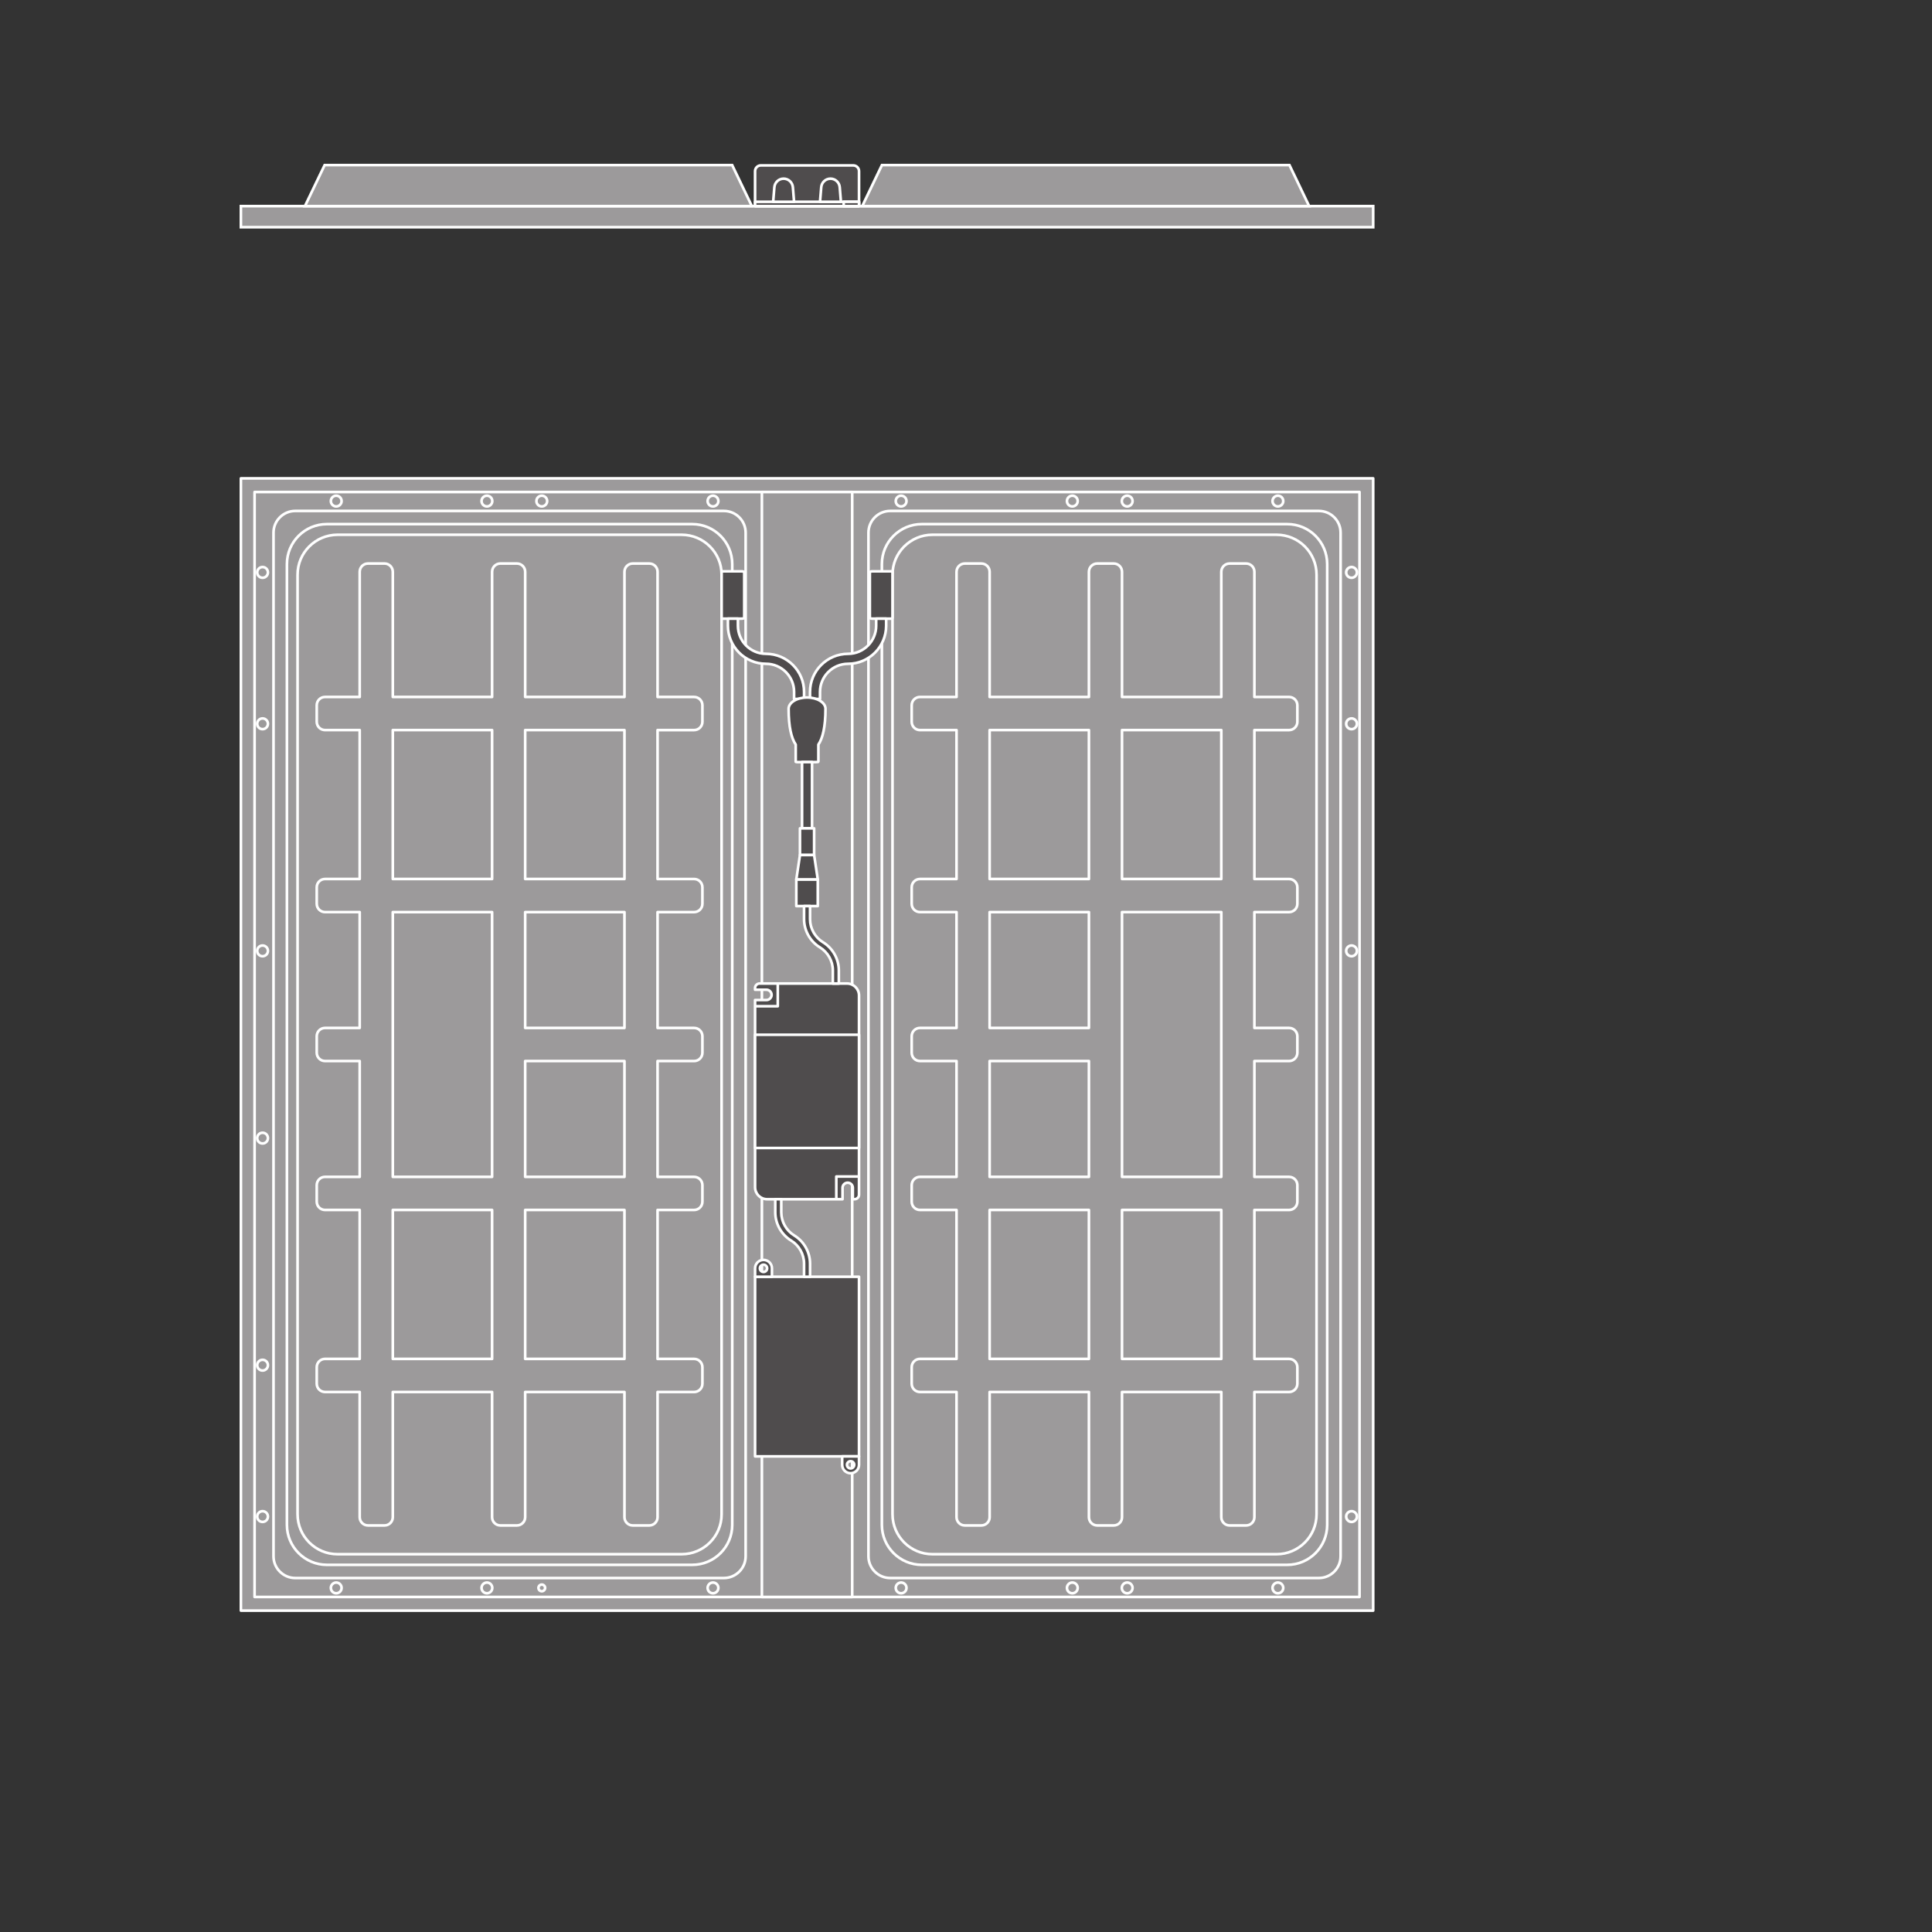<?xml version="1.0" encoding="UTF-8" standalone="no"?>
<!-- Created with Inkscape (http://www.inkscape.org/) -->

<svg
   version="1.1"
   id="svg1286"
   xml:space="preserve"
   width="548.032"
   height="548.032"
   viewBox="0 0 548.032 548.032"
   xmlns="http://www.w3.org/2000/svg"
   xmlns:svg="http://www.w3.org/2000/svg"><rect x="0" y="0" width="548.032" height="548.032" fill="#333333" stroke="none"/><defs
     id="defs1290"><clipPath
       clipPathUnits="userSpaceOnUse"
       id="clipPath1328"><path
         d="M 0,411.024 H 411.024 V 0 H 0 Z"
         id="path1326" /></clipPath></defs><g
     id="g1292"
     transform="matrix(1.333,0,0,-1.333,0,548.032)"><path
       d="M 292.211,362.781 H 51.266 v 4.484 h 240.945 z"
       style="fill:#9c9a9b;fill-opacity:1;fill-rule:nonzero;stroke:none"
       id="path1294" /><path
       d="M 292.211,362.781 H 51.266 v 4.484 h 240.945 z"
       style="fill:none;stroke:#ffffff;stroke-width:0.567;stroke-linecap:butt;stroke-linejoin:miter;stroke-miterlimit:4;stroke-dasharray:none;stroke-opacity:1"
       id="path1296" /><g
       id="g1298"
       transform="translate(155.802,375.996)"><path
         d="M 0,0 H -86.718 L -90.91,-8.73 H 4.192 Z"
         style="fill:#9c9a9b;fill-opacity:1;fill-rule:nonzero;stroke:none"
         id="path1300" /></g><g
       id="g1302"
       transform="translate(155.802,375.996)"><path
         d="M 0,0 H -86.718 L -90.91,-8.73 H 4.192 Z"
         style="fill:none;stroke:#ffffff;stroke-width:0.567;stroke-linecap:butt;stroke-linejoin:miter;stroke-miterlimit:4;stroke-dasharray:none;stroke-opacity:1"
         id="path1304" /></g><g
       id="g1306"
       transform="translate(274.394,375.996)"><path
         d="M 0,0 H -86.718 L -90.91,-8.73 H 4.192 Z"
         style="fill:#9c9a9b;fill-opacity:1;fill-rule:nonzero;stroke:none"
         id="path1308" /></g><g
       id="g1310"
       transform="translate(274.394,375.996)"><path
         d="M 0,0 H -86.718 L -90.91,-8.73 H 4.192 Z"
         style="fill:none;stroke:#ffffff;stroke-width:0.567;stroke-linecap:butt;stroke-linejoin:miter;stroke-miterlimit:4;stroke-dasharray:none;stroke-opacity:1"
         id="path1312" /></g><path
       d="M 292.211,68.39 H 51.266 v 240.945 h 240.945 z"
       style="fill:#9c9a9b;fill-opacity:1;fill-rule:nonzero;stroke:none"
       id="path1314" /><path
       d="M 292.211,68.39 H 51.266 v 240.945 h 240.945 z"
       style="fill:none;stroke:#ffffff;stroke-width:0.567;stroke-linecap:butt;stroke-linejoin:round;stroke-miterlimit:4;stroke-dasharray:none;stroke-opacity:1"
       id="path1316" /><path
       d="M 289.304,71.297 H 54.174 v 235.131 h 235.13 z"
       style="fill:#9c9a9b;fill-opacity:1;fill-rule:nonzero;stroke:none"
       id="path1318" /><path
       d="M 289.304,71.297 H 54.174 v 235.131 h 235.13 z"
       style="fill:none;stroke:#ffffff;stroke-width:0.567;stroke-linecap:butt;stroke-linejoin:round;stroke-miterlimit:4;stroke-dasharray:none;stroke-opacity:1"
       id="path1320" /><g
       id="g1322"><g
         id="g1324"
         clip-path="url(#clipPath1328)"><g
           id="g1330"
           transform="translate(154.04,75.325)"><path
             d="m 0,0 h -91.207 c -2.558,0 -4.632,2.074 -4.632,4.632 v 217.812 c 0,2.558 2.074,4.632 4.632,4.632 H 0 c 2.558,0 4.632,-2.074 4.632,-4.632 V 4.632 C 4.632,2.074 2.558,0 0,0"
             style="fill:#9c9a9b;fill-opacity:1;fill-rule:nonzero;stroke:none"
             id="path1332" /></g><g
           id="g1334"
           transform="translate(154.04,75.325)"><path
             d="m 0,0 h -91.207 c -2.558,0 -4.632,2.074 -4.632,4.632 v 217.812 c 0,2.558 2.074,4.632 4.632,4.632 H 0 c 2.558,0 4.632,-2.074 4.632,-4.632 V 4.632 C 4.632,2.074 2.558,0 0,0 Z"
             style="fill:none;stroke:#ffffff;stroke-width:0.567;stroke-linecap:butt;stroke-linejoin:round;stroke-miterlimit:4;stroke-dasharray:none;stroke-opacity:1"
             id="path1336" /></g><g
           id="g1338"
           transform="translate(189.438,75.325)"><path
             d="m 0,0 h 91.207 c 2.558,0 4.632,2.074 4.632,4.632 v 217.812 c 0,2.558 -2.074,4.632 -4.632,4.632 H 0 c -2.558,0 -4.632,-2.074 -4.632,-4.632 V 4.632 C -4.632,2.074 -2.558,0 0,0"
             style="fill:#9c9a9b;fill-opacity:1;fill-rule:nonzero;stroke:none"
             id="path1340" /></g><g
           id="g1342"
           transform="translate(189.438,75.325)"><path
             d="m 0,0 h 91.207 c 2.558,0 4.632,2.074 4.632,4.632 v 217.812 c 0,2.558 -2.074,4.632 -4.632,4.632 H 0 c -2.558,0 -4.632,-2.074 -4.632,-4.632 V 4.632 C -4.632,2.074 -2.558,0 0,0 Z"
             style="fill:none;stroke:#ffffff;stroke-width:0.567;stroke-linecap:butt;stroke-linejoin:round;stroke-miterlimit:4;stroke-dasharray:none;stroke-opacity:1"
             id="path1344" /></g><g
           id="g1346"
           transform="translate(72.689,304.503)"><path
             d="m 0,0 c 0,-0.631 -0.511,-1.143 -1.143,-1.143 -0.631,0 -1.142,0.512 -1.142,1.143 0,0.631 0.511,1.143 1.142,1.143 C -0.511,1.143 0,0.631 0,0"
             style="fill:#9c9a9b;fill-opacity:1;fill-rule:nonzero;stroke:none"
             id="path1348" /></g><g
           id="g1350"
           transform="translate(72.689,304.503)"><path
             d="m 0,0 c 0,-0.631 -0.511,-1.143 -1.143,-1.143 -0.631,0 -1.142,0.512 -1.142,1.143 0,0.631 0.511,1.143 1.142,1.143 C -0.511,1.143 0,0.631 0,0 Z"
             style="fill:none;stroke:#ffffff;stroke-width:0.567;stroke-linecap:butt;stroke-linejoin:round;stroke-miterlimit:4;stroke-dasharray:none;stroke-opacity:1"
             id="path1352" /></g><g
           id="g1354"
           transform="translate(57.015,289.319)"><path
             d="m 0,0 c 0,-0.631 -0.512,-1.143 -1.143,-1.143 -0.631,0 -1.142,0.512 -1.142,1.143 0,0.631 0.511,1.143 1.142,1.143 C -0.512,1.143 0,0.631 0,0"
             style="fill:#9c9a9b;fill-opacity:1;fill-rule:nonzero;stroke:none"
             id="path1356" /></g><g
           id="g1358"
           transform="translate(57.015,289.319)"><path
             d="m 0,0 c 0,-0.631 -0.512,-1.143 -1.143,-1.143 -0.631,0 -1.142,0.512 -1.142,1.143 0,0.631 0.511,1.143 1.142,1.143 C -0.512,1.143 0,0.631 0,0 Z"
             style="fill:none;stroke:#ffffff;stroke-width:0.567;stroke-linecap:butt;stroke-linejoin:round;stroke-miterlimit:4;stroke-dasharray:none;stroke-opacity:1"
             id="path1360" /></g><g
           id="g1362"
           transform="translate(104.757,304.503)"><path
             d="m 0,0 c 0,-0.631 -0.512,-1.143 -1.143,-1.143 -0.631,0 -1.142,0.512 -1.142,1.143 0,0.631 0.511,1.143 1.142,1.143 C -0.512,1.143 0,0.631 0,0"
             style="fill:#9c9a9b;fill-opacity:1;fill-rule:nonzero;stroke:none"
             id="path1364" /></g><g
           id="g1366"
           transform="translate(104.757,304.503)"><path
             d="m 0,0 c 0,-0.631 -0.512,-1.143 -1.143,-1.143 -0.631,0 -1.142,0.512 -1.142,1.143 0,0.631 0.511,1.143 1.142,1.143 C -0.512,1.143 0,0.631 0,0 Z"
             style="fill:none;stroke:#ffffff;stroke-width:0.567;stroke-linecap:butt;stroke-linejoin:round;stroke-miterlimit:4;stroke-dasharray:none;stroke-opacity:1"
             id="path1368" /></g><g
           id="g1370"
           transform="translate(116.434,304.503)"><path
             d="m 0,0 c 0,-0.631 -0.512,-1.143 -1.143,-1.143 -0.631,0 -1.142,0.512 -1.142,1.143 0,0.631 0.511,1.143 1.142,1.143 C -0.512,1.143 0,0.631 0,0"
             style="fill:#9c9a9b;fill-opacity:1;fill-rule:nonzero;stroke:none"
             id="path1372" /></g><g
           id="g1374"
           transform="translate(116.434,304.503)"><path
             d="m 0,0 c 0,-0.631 -0.512,-1.143 -1.143,-1.143 -0.631,0 -1.142,0.512 -1.142,1.143 0,0.631 0.511,1.143 1.142,1.143 C -0.512,1.143 0,0.631 0,0 Z"
             style="fill:none;stroke:#ffffff;stroke-width:0.567;stroke-linecap:butt;stroke-linejoin:round;stroke-miterlimit:4;stroke-dasharray:none;stroke-opacity:1"
             id="path1376" /></g><g
           id="g1378"
           transform="translate(152.864,304.503)"><path
             d="m 0,0 c 0,-0.631 -0.511,-1.143 -1.143,-1.143 -0.631,0 -1.142,0.512 -1.142,1.143 0,0.631 0.511,1.143 1.142,1.143 C -0.511,1.143 0,0.631 0,0"
             style="fill:#9c9a9b;fill-opacity:1;fill-rule:nonzero;stroke:none"
             id="path1380" /></g><g
           id="g1382"
           transform="translate(152.864,304.503)"><path
             d="m 0,0 c 0,-0.631 -0.511,-1.143 -1.143,-1.143 -0.631,0 -1.142,0.512 -1.142,1.143 0,0.631 0.511,1.143 1.142,1.143 C -0.511,1.143 0,0.631 0,0 Z"
             style="fill:none;stroke:#ffffff;stroke-width:0.567;stroke-linecap:butt;stroke-linejoin:round;stroke-miterlimit:4;stroke-dasharray:none;stroke-opacity:1"
             id="path1384" /></g><g
           id="g1386"
           transform="translate(270.789,304.503)"><path
             d="m 0,0 c 0,-0.631 0.512,-1.143 1.143,-1.143 0.631,0 1.142,0.512 1.142,1.143 0,0.631 -0.511,1.143 -1.142,1.143 C 0.512,1.143 0,0.631 0,0"
             style="fill:#9c9a9b;fill-opacity:1;fill-rule:nonzero;stroke:none"
             id="path1388" /></g><g
           id="g1390"
           transform="translate(270.789,304.503)"><path
             d="m 0,0 c 0,-0.631 0.512,-1.143 1.143,-1.143 0.631,0 1.142,0.512 1.142,1.143 0,0.631 -0.511,1.143 -1.142,1.143 C 0.512,1.143 0,0.631 0,0 Z"
             style="fill:none;stroke:#ffffff;stroke-width:0.567;stroke-linecap:butt;stroke-linejoin:round;stroke-miterlimit:4;stroke-dasharray:none;stroke-opacity:1"
             id="path1392" /></g><g
           id="g1394"
           transform="translate(286.462,289.319)"><path
             d="m 0,0 c 0,-0.631 0.512,-1.143 1.143,-1.143 0.631,0 1.142,0.512 1.142,1.143 0,0.631 -0.511,1.143 -1.142,1.143 C 0.512,1.143 0,0.631 0,0"
             style="fill:#9c9a9b;fill-opacity:1;fill-rule:nonzero;stroke:none"
             id="path1396" /></g><g
           id="g1398"
           transform="translate(286.462,289.319)"><path
             d="m 0,0 c 0,-0.631 0.512,-1.143 1.143,-1.143 0.631,0 1.142,0.512 1.142,1.143 0,0.631 -0.511,1.143 -1.142,1.143 C 0.512,1.143 0,0.631 0,0 Z"
             style="fill:none;stroke:#ffffff;stroke-width:0.567;stroke-linecap:butt;stroke-linejoin:round;stroke-miterlimit:4;stroke-dasharray:none;stroke-opacity:1"
             id="path1400" /></g><g
           id="g1402"
           transform="translate(57.015,257.106)"><path
             d="m 0,0 c 0,-0.631 -0.512,-1.143 -1.143,-1.143 -0.631,0 -1.142,0.512 -1.142,1.143 0,0.631 0.511,1.143 1.142,1.143 C -0.512,1.143 0,0.631 0,0"
             style="fill:#9c9a9b;fill-opacity:1;fill-rule:nonzero;stroke:none"
             id="path1404" /></g><g
           id="g1406"
           transform="translate(57.015,257.106)"><path
             d="m 0,0 c 0,-0.631 -0.512,-1.143 -1.143,-1.143 -0.631,0 -1.142,0.512 -1.142,1.143 0,0.631 0.511,1.143 1.142,1.143 C -0.512,1.143 0,0.631 0,0 Z"
             style="fill:none;stroke:#ffffff;stroke-width:0.567;stroke-linecap:butt;stroke-linejoin:round;stroke-miterlimit:4;stroke-dasharray:none;stroke-opacity:1"
             id="path1408" /></g><g
           id="g1410"
           transform="translate(286.462,257.106)"><path
             d="m 0,0 c 0,-0.631 0.512,-1.143 1.143,-1.143 0.631,0 1.142,0.512 1.142,1.143 0,0.631 -0.511,1.143 -1.142,1.143 C 0.512,1.143 0,0.631 0,0"
             style="fill:#9c9a9b;fill-opacity:1;fill-rule:nonzero;stroke:none"
             id="path1412" /></g><g
           id="g1414"
           transform="translate(286.462,257.106)"><path
             d="m 0,0 c 0,-0.631 0.512,-1.143 1.143,-1.143 0.631,0 1.142,0.512 1.142,1.143 0,0.631 -0.511,1.143 -1.142,1.143 C 0.512,1.143 0,0.631 0,0 Z"
             style="fill:none;stroke:#ffffff;stroke-width:0.567;stroke-linecap:butt;stroke-linejoin:round;stroke-miterlimit:4;stroke-dasharray:none;stroke-opacity:1"
             id="path1416" /></g><g
           id="g1418"
           transform="translate(57.015,208.785)"><path
             d="m 0,0 c 0,-0.631 -0.512,-1.143 -1.143,-1.143 -0.631,0 -1.142,0.512 -1.142,1.143 0,0.631 0.511,1.143 1.142,1.143 C -0.512,1.143 0,0.631 0,0"
             style="fill:#9c9a9b;fill-opacity:1;fill-rule:nonzero;stroke:none"
             id="path1420" /></g><g
           id="g1422"
           transform="translate(57.015,208.785)"><path
             d="m 0,0 c 0,-0.631 -0.512,-1.143 -1.143,-1.143 -0.631,0 -1.142,0.512 -1.142,1.143 0,0.631 0.511,1.143 1.142,1.143 C -0.512,1.143 0,0.631 0,0 Z"
             style="fill:none;stroke:#ffffff;stroke-width:0.567;stroke-linecap:butt;stroke-linejoin:round;stroke-miterlimit:4;stroke-dasharray:none;stroke-opacity:1"
             id="path1424" /></g><g
           id="g1426"
           transform="translate(286.462,208.785)"><path
             d="m 0,0 c 0,-0.631 0.512,-1.143 1.143,-1.143 0.631,0 1.142,0.512 1.142,1.143 0,0.631 -0.511,1.143 -1.142,1.143 C 0.512,1.143 0,0.631 0,0"
             style="fill:#9c9a9b;fill-opacity:1;fill-rule:nonzero;stroke:none"
             id="path1428" /></g><g
           id="g1430"
           transform="translate(286.462,208.785)"><path
             d="m 0,0 c 0,-0.631 0.512,-1.143 1.143,-1.143 0.631,0 1.142,0.512 1.142,1.143 0,0.631 -0.511,1.143 -1.142,1.143 C 0.512,1.143 0,0.631 0,0 Z"
             style="fill:none;stroke:#ffffff;stroke-width:0.567;stroke-linecap:butt;stroke-linejoin:round;stroke-miterlimit:4;stroke-dasharray:none;stroke-opacity:1"
             id="path1432" /></g><g
           id="g1434"
           transform="translate(238.721,304.503)"><path
             d="m 0,0 c 0,-0.631 0.511,-1.143 1.143,-1.143 0.631,0 1.142,0.512 1.142,1.143 0,0.631 -0.511,1.143 -1.142,1.143 C 0.511,1.143 0,0.631 0,0"
             style="fill:#9c9a9b;fill-opacity:1;fill-rule:nonzero;stroke:none"
             id="path1436" /></g><g
           id="g1438"
           transform="translate(238.721,304.503)"><path
             d="m 0,0 c 0,-0.631 0.511,-1.143 1.143,-1.143 0.631,0 1.142,0.512 1.142,1.143 0,0.631 -0.511,1.143 -1.142,1.143 C 0.511,1.143 0,0.631 0,0 Z"
             style="fill:none;stroke:#ffffff;stroke-width:0.567;stroke-linecap:butt;stroke-linejoin:round;stroke-miterlimit:4;stroke-dasharray:none;stroke-opacity:1"
             id="path1440" /></g><g
           id="g1442"
           transform="translate(227.044,304.503)"><path
             d="m 0,0 c 0,-0.631 0.512,-1.143 1.143,-1.143 0.631,0 1.142,0.512 1.142,1.143 0,0.631 -0.511,1.143 -1.142,1.143 C 0.512,1.143 0,0.631 0,0"
             style="fill:#9c9a9b;fill-opacity:1;fill-rule:nonzero;stroke:none"
             id="path1444" /></g><g
           id="g1446"
           transform="translate(227.044,304.503)"><path
             d="m 0,0 c 0,-0.631 0.512,-1.143 1.143,-1.143 0.631,0 1.142,0.512 1.142,1.143 0,0.631 -0.511,1.143 -1.142,1.143 C 0.512,1.143 0,0.631 0,0 Z"
             style="fill:none;stroke:#ffffff;stroke-width:0.567;stroke-linecap:butt;stroke-linejoin:round;stroke-miterlimit:4;stroke-dasharray:none;stroke-opacity:1"
             id="path1448" /></g><g
           id="g1450"
           transform="translate(190.614,304.503)"><path
             d="m 0,0 c 0,-0.631 0.512,-1.143 1.143,-1.143 0.631,0 1.142,0.512 1.142,1.143 0,0.631 -0.511,1.143 -1.142,1.143 C 0.512,1.143 0,0.631 0,0"
             style="fill:#9c9a9b;fill-opacity:1;fill-rule:nonzero;stroke:none"
             id="path1452" /></g><g
           id="g1454"
           transform="translate(190.614,304.503)"><path
             d="m 0,0 c 0,-0.631 0.512,-1.143 1.143,-1.143 0.631,0 1.142,0.512 1.142,1.143 0,0.631 -0.511,1.143 -1.142,1.143 C 0.512,1.143 0,0.631 0,0 Z"
             style="fill:none;stroke:#ffffff;stroke-width:0.567;stroke-linecap:butt;stroke-linejoin:round;stroke-miterlimit:4;stroke-dasharray:none;stroke-opacity:1"
             id="path1456" /></g><g
           id="g1458"
           transform="translate(72.689,73.222)"><path
             d="m 0,0 c 0,0.631 -0.511,1.143 -1.143,1.143 -0.631,0 -1.142,-0.512 -1.142,-1.143 0,-0.631 0.511,-1.143 1.142,-1.143 C -0.511,-1.143 0,-0.631 0,0"
             style="fill:#9c9a9b;fill-opacity:1;fill-rule:nonzero;stroke:none"
             id="path1460" /></g><g
           id="g1462"
           transform="translate(72.689,73.222)"><path
             d="m 0,0 c 0,0.631 -0.511,1.143 -1.143,1.143 -0.631,0 -1.142,-0.512 -1.142,-1.143 0,-0.631 0.511,-1.143 1.142,-1.143 C -0.511,-1.143 0,-0.631 0,0 Z"
             style="fill:none;stroke:#ffffff;stroke-width:0.567;stroke-linecap:butt;stroke-linejoin:round;stroke-miterlimit:4;stroke-dasharray:none;stroke-opacity:1"
             id="path1464" /></g><g
           id="g1466"
           transform="translate(57.015,88.406)"><path
             d="m 0,0 c 0,0.631 -0.512,1.143 -1.143,1.143 -0.631,0 -1.142,-0.512 -1.142,-1.143 0,-0.631 0.511,-1.143 1.142,-1.143 C -0.512,-1.143 0,-0.631 0,0"
             style="fill:#9c9a9b;fill-opacity:1;fill-rule:nonzero;stroke:none"
             id="path1468" /></g><g
           id="g1470"
           transform="translate(57.015,88.406)"><path
             d="m 0,0 c 0,0.631 -0.512,1.143 -1.143,1.143 -0.631,0 -1.142,-0.512 -1.142,-1.143 0,-0.631 0.511,-1.143 1.142,-1.143 C -0.512,-1.143 0,-0.631 0,0 Z"
             style="fill:none;stroke:#ffffff;stroke-width:0.567;stroke-linecap:butt;stroke-linejoin:round;stroke-miterlimit:4;stroke-dasharray:none;stroke-opacity:1"
             id="path1472" /></g><g
           id="g1474"
           transform="translate(104.757,73.222)"><path
             d="m 0,0 c 0,0.631 -0.512,1.143 -1.143,1.143 -0.631,0 -1.142,-0.512 -1.142,-1.143 0,-0.631 0.511,-1.143 1.142,-1.143 C -0.512,-1.143 0,-0.631 0,0"
             style="fill:#9c9a9b;fill-opacity:1;fill-rule:nonzero;stroke:none"
             id="path1476" /></g><g
           id="g1478"
           transform="translate(104.757,73.222)"><path
             d="m 0,0 c 0,0.631 -0.512,1.143 -1.143,1.143 -0.631,0 -1.142,-0.512 -1.142,-1.143 0,-0.631 0.511,-1.143 1.142,-1.143 C -0.512,-1.143 0,-0.631 0,0 Z"
             style="fill:none;stroke:#ffffff;stroke-width:0.567;stroke-linecap:butt;stroke-linejoin:round;stroke-miterlimit:4;stroke-dasharray:none;stroke-opacity:1"
             id="path1480" /></g><g
           id="g1482"
           transform="translate(116.001,73.222)"><path
             d="m 0,0 c 0,0.392 -0.318,0.71 -0.71,0.71 -0.392,0 -0.71,-0.318 -0.71,-0.71 0,-0.392 0.318,-0.71 0.71,-0.71 C -0.318,-0.71 0,-0.392 0,0"
             style="fill:#9c9a9b;fill-opacity:1;fill-rule:nonzero;stroke:none"
             id="path1484" /></g><g
           id="g1486"
           transform="translate(116.001,73.222)"><path
             d="m 0,0 c 0,0.392 -0.318,0.71 -0.71,0.71 -0.392,0 -0.71,-0.318 -0.71,-0.71 0,-0.392 0.318,-0.71 0.71,-0.71 C -0.318,-0.71 0,-0.392 0,0 Z"
             style="fill:none;stroke:#ffffff;stroke-width:0.567;stroke-linecap:butt;stroke-linejoin:round;stroke-miterlimit:4;stroke-dasharray:none;stroke-opacity:1"
             id="path1488" /></g><g
           id="g1490"
           transform="translate(152.864,73.222)"><path
             d="m 0,0 c 0,0.631 -0.511,1.143 -1.143,1.143 -0.631,0 -1.142,-0.512 -1.142,-1.143 0,-0.631 0.511,-1.143 1.142,-1.143 C -0.511,-1.143 0,-0.631 0,0"
             style="fill:#9c9a9b;fill-opacity:1;fill-rule:nonzero;stroke:none"
             id="path1492" /></g><g
           id="g1494"
           transform="translate(152.864,73.222)"><path
             d="m 0,0 c 0,0.631 -0.511,1.143 -1.143,1.143 -0.631,0 -1.142,-0.512 -1.142,-1.143 0,-0.631 0.511,-1.143 1.142,-1.143 C -0.511,-1.143 0,-0.631 0,0 Z"
             style="fill:none;stroke:#ffffff;stroke-width:0.567;stroke-linecap:butt;stroke-linejoin:round;stroke-miterlimit:4;stroke-dasharray:none;stroke-opacity:1"
             id="path1496" /></g><g
           id="g1498"
           transform="translate(270.789,73.222)"><path
             d="M 0,0 C 0,0.631 0.512,1.143 1.143,1.143 1.774,1.143 2.285,0.631 2.285,0 2.285,-0.631 1.774,-1.143 1.143,-1.143 0.512,-1.143 0,-0.631 0,0"
             style="fill:#9c9a9b;fill-opacity:1;fill-rule:nonzero;stroke:none"
             id="path1500" /></g><g
           id="g1502"
           transform="translate(270.789,73.222)"><path
             d="M 0,0 C 0,0.631 0.512,1.143 1.143,1.143 1.774,1.143 2.285,0.631 2.285,0 2.285,-0.631 1.774,-1.143 1.143,-1.143 0.512,-1.143 0,-0.631 0,0 Z"
             style="fill:none;stroke:#ffffff;stroke-width:0.567;stroke-linecap:butt;stroke-linejoin:round;stroke-miterlimit:4;stroke-dasharray:none;stroke-opacity:1"
             id="path1504" /></g><g
           id="g1506"
           transform="translate(286.462,88.406)"><path
             d="M 0,0 C 0,0.631 0.512,1.143 1.143,1.143 1.774,1.143 2.285,0.631 2.285,0 2.285,-0.631 1.774,-1.143 1.143,-1.143 0.512,-1.143 0,-0.631 0,0"
             style="fill:#9c9a9b;fill-opacity:1;fill-rule:nonzero;stroke:none"
             id="path1508" /></g><g
           id="g1510"
           transform="translate(286.462,88.406)"><path
             d="M 0,0 C 0,0.631 0.512,1.143 1.143,1.143 1.774,1.143 2.285,0.631 2.285,0 2.285,-0.631 1.774,-1.143 1.143,-1.143 0.512,-1.143 0,-0.631 0,0 Z"
             style="fill:none;stroke:#ffffff;stroke-width:0.567;stroke-linecap:butt;stroke-linejoin:round;stroke-miterlimit:4;stroke-dasharray:none;stroke-opacity:1"
             id="path1512" /></g><g
           id="g1514"
           transform="translate(57.015,120.62)"><path
             d="m 0,0 c 0,0.631 -0.512,1.143 -1.143,1.143 -0.631,0 -1.142,-0.512 -1.142,-1.143 0,-0.631 0.511,-1.143 1.142,-1.143 C -0.512,-1.143 0,-0.631 0,0"
             style="fill:#9c9a9b;fill-opacity:1;fill-rule:nonzero;stroke:none"
             id="path1516" /></g><g
           id="g1518"
           transform="translate(57.015,120.62)"><path
             d="m 0,0 c 0,0.631 -0.512,1.143 -1.143,1.143 -0.631,0 -1.142,-0.512 -1.142,-1.143 0,-0.631 0.511,-1.143 1.142,-1.143 C -0.512,-1.143 0,-0.631 0,0 Z"
             style="fill:none;stroke:#ffffff;stroke-width:0.567;stroke-linecap:butt;stroke-linejoin:round;stroke-miterlimit:4;stroke-dasharray:none;stroke-opacity:1"
             id="path1520" /></g><g
           id="g1522"
           transform="translate(279.527,108.237)"><path
             d="M 0,0 C 0,0.631 0.338,1.143 0.754,1.143 1.171,1.143 1.509,0.631 1.509,0 1.509,-0.631 1.171,-1.143 0.754,-1.143 0.338,-1.143 0,-0.631 0,0"
             style="fill:#9c9a9b;fill-opacity:1;fill-rule:nonzero;stroke:none"
             id="path1524" /></g><g
           id="g1526"
           transform="translate(279.527,108.237)"><path
             d="M 0,0 C 0,0.631 0.338,1.143 0.754,1.143 1.171,1.143 1.509,0.631 1.509,0 1.509,-0.631 1.171,-1.143 0.754,-1.143 0.338,-1.143 0,-0.631 0,0 Z"
             style="fill:none;stroke:#ffffff;stroke-width:0.567;stroke-linecap:butt;stroke-linejoin:round;stroke-miterlimit:4;stroke-dasharray:none;stroke-opacity:1"
             id="path1528" /></g><g
           id="g1530"
           transform="translate(57.015,168.94)"><path
             d="m 0,0 c 0,0.631 -0.512,1.143 -1.143,1.143 -0.631,0 -1.142,-0.512 -1.142,-1.143 0,-0.631 0.511,-1.143 1.142,-1.143 C -0.512,-1.143 0,-0.631 0,0"
             style="fill:#9c9a9b;fill-opacity:1;fill-rule:nonzero;stroke:none"
             id="path1532" /></g><g
           id="g1534"
           transform="translate(57.015,168.94)"><path
             d="m 0,0 c 0,0.631 -0.512,1.143 -1.143,1.143 -0.631,0 -1.142,-0.512 -1.142,-1.143 0,-0.631 0.511,-1.143 1.142,-1.143 C -0.512,-1.143 0,-0.631 0,0 Z"
             style="fill:none;stroke:#ffffff;stroke-width:0.567;stroke-linecap:butt;stroke-linejoin:round;stroke-miterlimit:4;stroke-dasharray:none;stroke-opacity:1"
             id="path1536" /></g><g
           id="g1538"
           transform="translate(238.721,73.222)"><path
             d="M 0,0 C 0,0.631 0.511,1.143 1.143,1.143 1.774,1.143 2.285,0.631 2.285,0 2.285,-0.631 1.774,-1.143 1.143,-1.143 0.511,-1.143 0,-0.631 0,0"
             style="fill:#9c9a9b;fill-opacity:1;fill-rule:nonzero;stroke:none"
             id="path1540" /></g><g
           id="g1542"
           transform="translate(238.721,73.222)"><path
             d="M 0,0 C 0,0.631 0.511,1.143 1.143,1.143 1.774,1.143 2.285,0.631 2.285,0 2.285,-0.631 1.774,-1.143 1.143,-1.143 0.511,-1.143 0,-0.631 0,0 Z"
             style="fill:none;stroke:#ffffff;stroke-width:0.567;stroke-linecap:butt;stroke-linejoin:round;stroke-miterlimit:4;stroke-dasharray:none;stroke-opacity:1"
             id="path1544" /></g><g
           id="g1546"
           transform="translate(227.044,73.222)"><path
             d="M 0,0 C 0,0.631 0.512,1.143 1.143,1.143 1.774,1.143 2.285,0.631 2.285,0 2.285,-0.631 1.774,-1.143 1.143,-1.143 0.512,-1.143 0,-0.631 0,0"
             style="fill:#9c9a9b;fill-opacity:1;fill-rule:nonzero;stroke:none"
             id="path1548" /></g><g
           id="g1550"
           transform="translate(227.044,73.222)"><path
             d="M 0,0 C 0,0.631 0.512,1.143 1.143,1.143 1.774,1.143 2.285,0.631 2.285,0 2.285,-0.631 1.774,-1.143 1.143,-1.143 0.512,-1.143 0,-0.631 0,0 Z"
             style="fill:none;stroke:#ffffff;stroke-width:0.567;stroke-linecap:butt;stroke-linejoin:round;stroke-miterlimit:4;stroke-dasharray:none;stroke-opacity:1"
             id="path1552" /></g><g
           id="g1554"
           transform="translate(190.614,73.222)"><path
             d="M 0,0 C 0,0.631 0.512,1.143 1.143,1.143 1.774,1.143 2.285,0.631 2.285,0 2.285,-0.631 1.774,-1.143 1.143,-1.143 0.512,-1.143 0,-0.631 0,0"
             style="fill:#9c9a9b;fill-opacity:1;fill-rule:nonzero;stroke:none"
             id="path1556" /></g><g
           id="g1558"
           transform="translate(190.614,73.222)"><path
             d="M 0,0 C 0,0.631 0.512,1.143 1.143,1.143 1.774,1.143 2.285,0.631 2.285,0 2.285,-0.631 1.774,-1.143 1.143,-1.143 0.512,-1.143 0,-0.631 0,0 Z"
             style="fill:none;stroke:#ffffff;stroke-width:0.567;stroke-linecap:butt;stroke-linejoin:round;stroke-miterlimit:4;stroke-dasharray:none;stroke-opacity:1"
             id="path1560" /></g><g
           id="g1562"
           transform="translate(147.314,299.595)"><path
             d="m 0,0 h -77.754 c -4.697,0 -8.504,-3.807 -8.504,-8.504 V -212.96 c 0,-4.697 3.807,-8.504 8.504,-8.504 H 0 c 4.697,0 8.504,3.807 8.504,8.504 V -8.504 C 8.504,-3.807 4.697,0 0,0"
             style="fill:#9c9a9b;fill-opacity:1;fill-rule:nonzero;stroke:none"
             id="path1564" /></g><g
           id="g1566"
           transform="translate(147.314,299.595)"><path
             d="m 0,0 h -77.754 c -4.697,0 -8.504,-3.807 -8.504,-8.504 V -212.96 c 0,-4.697 3.807,-8.504 8.504,-8.504 H 0 c 4.697,0 8.504,3.807 8.504,8.504 V -8.504 C 8.504,-3.807 4.697,0 0,0 Z"
             style="fill:none;stroke:#ffffff;stroke-width:0.567;stroke-linecap:butt;stroke-linejoin:round;stroke-miterlimit:10;stroke-dasharray:none;stroke-opacity:1"
             id="path1568" /></g><g
           id="g1570"
           transform="translate(145.051,297.331)"><path
             d="m 0,0 h -73.228 c -4.697,0 -8.504,-3.807 -8.504,-8.504 v -199.929 c 0,-4.696 3.807,-8.504 8.504,-8.504 H 0 c 4.697,0 8.504,3.808 8.504,8.504 V -8.504 C 8.504,-3.807 4.697,0 0,0"
             style="fill:#9c9a9b;fill-opacity:1;fill-rule:nonzero;stroke:none"
             id="path1572" /></g><g
           id="g1574"
           transform="translate(145.051,297.331)"><path
             d="m 0,0 h -73.228 c -4.697,0 -8.504,-3.807 -8.504,-8.504 v -199.929 c 0,-4.696 3.807,-8.504 8.504,-8.504 H 0 c 4.697,0 8.504,3.808 8.504,8.504 V -8.504 C 8.504,-3.807 4.697,0 0,0 Z"
             style="fill:none;stroke:#ffffff;stroke-width:0.567;stroke-linecap:butt;stroke-linejoin:round;stroke-miterlimit:10;stroke-dasharray:none;stroke-opacity:1"
             id="path1576" /></g><path
           d="m 132.886,224.077 h -21.129 v 31.693 h 21.129 z m 0,-31.693 h -21.129 v 24.65 h 21.129 z m 0,-31.693 h -21.129 v 24.65 h 21.129 z m 0,-38.736 h -21.129 v 31.693 h 21.129 z m -49.3,31.693 h 21.128 V 121.955 H 83.586 Z m 21.128,7.043 H 83.586 v 56.343 h 21.128 z M 83.586,255.77 h 21.128 V 224.077 H 83.586 Z m 65.886,1.761 v 3.521 c 0,0.973 -0.788,1.761 -1.761,1.761 h -7.782 v 26.637 c 0,0.973 -0.788,1.761 -1.761,1.761 h -3.521 c -0.973,0 -1.761,-0.788 -1.761,-1.761 v -26.637 h -21.129 v 26.637 c 0,0.973 -0.788,1.761 -1.76,1.761 h -3.522 c -0.972,0 -1.761,-0.788 -1.761,-1.761 V 262.813 H 83.586 v 26.637 c 0,0.973 -0.788,1.761 -1.761,1.761 h -3.521 c -0.973,0 -1.761,-0.788 -1.761,-1.761 v -26.637 h -7.381 c -0.973,0 -1.761,-0.788 -1.761,-1.761 v -3.521 c 0,-0.973 0.788,-1.761 1.761,-1.761 h 7.381 v -31.693 h -7.381 c -0.973,0 -1.761,-0.788 -1.761,-1.761 v -3.521 c 0,-0.973 0.788,-1.761 1.761,-1.761 h 7.381 v -24.65 h -7.381 c -0.973,0 -1.761,-0.788 -1.761,-1.761 v -3.521 c 0,-0.973 0.788,-1.761 1.761,-1.761 h 7.381 v -24.65 h -7.381 c -0.973,0 -1.761,-0.788 -1.761,-1.761 v -3.521 c 0,-0.973 0.788,-1.761 1.761,-1.761 h 7.381 v -31.693 h -7.381 c -0.973,0 -1.761,-0.788 -1.761,-1.761 v -3.521 c 0,-0.973 0.788,-1.761 1.761,-1.761 h 7.381 V 88.275 c 0,-0.972 0.788,-1.761 1.761,-1.761 h 3.521 c 0.973,0 1.761,0.789 1.761,1.761 v 26.637 h 21.128 V 88.275 c 0,-0.972 0.789,-1.761 1.761,-1.761 h 3.522 c 0.972,0 1.76,0.789 1.76,1.761 v 26.637 h 21.129 V 88.275 c 0,-0.972 0.788,-1.761 1.761,-1.761 h 3.521 c 0.973,0 1.761,0.789 1.761,1.761 v 26.637 h 7.782 c 0.973,0 1.761,0.788 1.761,1.761 v 3.521 c 0,0.973 -0.788,1.761 -1.761,1.761 h -7.782 v 31.693 h 7.782 c 0.973,0 1.761,0.788 1.761,1.761 v 3.521 c 0,0.973 -0.788,1.761 -1.761,1.761 h -7.782 v 24.65 h 7.782 c 0.973,0 1.761,0.788 1.761,1.761 v 3.521 c 0,0.973 -0.788,1.761 -1.761,1.761 h -7.782 v 24.65 h 7.782 c 0.973,0 1.761,0.788 1.761,1.761 v 3.521 c 0,0.973 -0.788,1.761 -1.761,1.761 h -7.782 v 31.693 h 7.782 c 0.973,0 1.761,0.788 1.761,1.761"
           style="fill:#9c9a9b;fill-opacity:1;fill-rule:nonzero;stroke:none"
           id="path1578" /><path
           d="m 132.886,224.077 h -21.129 v 31.693 h 21.129 z m 0,-31.693 h -21.129 v 24.65 h 21.129 z m 0,-31.693 h -21.129 v 24.65 h 21.129 z m 0,-38.736 h -21.129 v 31.693 h 21.129 z m -49.3,31.693 h 21.128 V 121.955 H 83.586 Z m 21.128,7.043 H 83.586 v 56.343 h 21.128 z M 83.586,255.77 h 21.128 V 224.077 H 83.586 Z m 65.886,1.761 v 3.521 c 0,0.973 -0.788,1.761 -1.761,1.761 h -7.782 v 26.637 c 0,0.973 -0.788,1.761 -1.761,1.761 h -3.521 c -0.973,0 -1.761,-0.788 -1.761,-1.761 v -26.637 h -21.129 v 26.637 c 0,0.973 -0.788,1.761 -1.76,1.761 h -3.522 c -0.972,0 -1.761,-0.788 -1.761,-1.761 V 262.813 H 83.586 v 26.637 c 0,0.973 -0.788,1.761 -1.761,1.761 h -3.521 c -0.973,0 -1.761,-0.788 -1.761,-1.761 v -26.637 h -7.381 c -0.973,0 -1.761,-0.788 -1.761,-1.761 v -3.521 c 0,-0.973 0.788,-1.761 1.761,-1.761 h 7.381 v -31.693 h -7.381 c -0.973,0 -1.761,-0.788 -1.761,-1.761 v -3.521 c 0,-0.973 0.788,-1.761 1.761,-1.761 h 7.381 v -24.65 h -7.381 c -0.973,0 -1.761,-0.788 -1.761,-1.761 v -3.521 c 0,-0.973 0.788,-1.761 1.761,-1.761 h 7.381 v -24.65 h -7.381 c -0.973,0 -1.761,-0.788 -1.761,-1.761 v -3.521 c 0,-0.973 0.788,-1.761 1.761,-1.761 h 7.381 v -31.693 h -7.381 c -0.973,0 -1.761,-0.788 -1.761,-1.761 v -3.521 c 0,-0.973 0.788,-1.761 1.761,-1.761 h 7.381 V 88.275 c 0,-0.972 0.788,-1.761 1.761,-1.761 h 3.521 c 0.973,0 1.761,0.789 1.761,1.761 v 26.637 h 21.128 V 88.275 c 0,-0.972 0.789,-1.761 1.761,-1.761 h 3.522 c 0.972,0 1.76,0.789 1.76,1.761 v 26.637 h 21.129 V 88.275 c 0,-0.972 0.788,-1.761 1.761,-1.761 h 3.521 c 0.973,0 1.761,0.789 1.761,1.761 v 26.637 h 7.782 c 0.973,0 1.761,0.788 1.761,1.761 v 3.521 c 0,0.973 -0.788,1.761 -1.761,1.761 h -7.782 v 31.693 h 7.782 c 0.973,0 1.761,0.788 1.761,1.761 v 3.521 c 0,0.973 -0.788,1.761 -1.761,1.761 h -7.782 v 24.65 h 7.782 c 0.973,0 1.761,0.788 1.761,1.761 v 3.521 c 0,0.973 -0.788,1.761 -1.761,1.761 h -7.782 v 24.65 h 7.782 c 0.973,0 1.761,0.788 1.761,1.761 v 3.521 c 0,0.973 -0.788,1.761 -1.761,1.761 h -7.782 v 31.693 h 7.782 c 0.973,0 1.761,0.788 1.761,1.761 z"
           style="fill:none;stroke:#ffffff;stroke-width:0.567;stroke-linecap:butt;stroke-linejoin:round;stroke-miterlimit:10;stroke-dasharray:none;stroke-opacity:1"
           id="path1580" /><g
           id="g1582"
           transform="translate(196.164,299.595)"><path
             d="m 0,0 h 77.754 c 4.697,0 8.504,-3.807 8.504,-8.504 V -212.96 c 0,-4.697 -3.807,-8.504 -8.504,-8.504 H 0 c -4.697,0 -8.504,3.807 -8.504,8.504 V -8.504 C -8.504,-3.807 -4.697,0 0,0"
             style="fill:#9c9a9b;fill-opacity:1;fill-rule:nonzero;stroke:none"
             id="path1584" /></g><g
           id="g1586"
           transform="translate(196.164,299.595)"><path
             d="m 0,0 h 77.754 c 4.697,0 8.504,-3.807 8.504,-8.504 V -212.96 c 0,-4.697 -3.807,-8.504 -8.504,-8.504 H 0 c -4.697,0 -8.504,3.807 -8.504,8.504 V -8.504 C -8.504,-3.807 -4.697,0 0,0 Z"
             style="fill:none;stroke:#ffffff;stroke-width:0.567;stroke-linecap:butt;stroke-linejoin:round;stroke-miterlimit:10;stroke-dasharray:none;stroke-opacity:1"
             id="path1588" /></g><g
           id="g1590"
           transform="translate(198.427,297.331)"><path
             d="m 0,0 h 73.228 c 4.697,0 8.504,-3.807 8.504,-8.504 v -199.929 c 0,-4.696 -3.807,-8.504 -8.504,-8.504 H 0 c -4.697,0 -8.504,3.808 -8.504,8.504 V -8.504 C -8.504,-3.807 -4.697,0 0,0"
             style="fill:#9c9a9b;fill-opacity:1;fill-rule:nonzero;stroke:none"
             id="path1592" /></g><g
           id="g1594"
           transform="translate(198.427,297.331)"><path
             d="m 0,0 h 73.228 c 4.697,0 8.504,-3.807 8.504,-8.504 v -199.929 c 0,-4.696 -3.807,-8.504 -8.504,-8.504 H 0 c -4.697,0 -8.504,3.808 -8.504,8.504 V -8.504 C -8.504,-3.807 -4.697,0 0,0 Z"
             style="fill:none;stroke:#ffffff;stroke-width:0.567;stroke-linecap:butt;stroke-linejoin:round;stroke-miterlimit:10;stroke-dasharray:none;stroke-opacity:1"
             id="path1596" /></g><path
           d="m 210.592,255.77 h 21.129 v -31.693 h -21.129 z m 0,-38.736 h 21.129 v -24.65 h -21.129 z m 0,-31.693 h 21.129 v -24.65 h -21.129 z m 0,-31.693 h 21.129 v -31.693 h -21.129 z m 28.172,0 h 21.128 v -31.693 h -21.128 z m 21.128,7.043 h -21.128 v 24.65 7.043 24.65 h 21.128 z m 0,63.386 h -21.128 v 31.693 h 21.128 z m -64.126,31.693 h 7.783 v -31.693 h -7.783 c -0.972,0 -1.76,-0.788 -1.76,-1.761 v -3.521 c 0,-0.973 0.788,-1.761 1.76,-1.761 h 7.783 v -24.65 h -7.783 c -0.972,0 -1.76,-0.788 -1.76,-1.761 v -3.521 c 0,-0.973 0.788,-1.761 1.76,-1.761 h 7.783 v -24.65 h -7.783 c -0.972,0 -1.76,-0.788 -1.76,-1.761 v -3.521 c 0,-0.973 0.788,-1.761 1.76,-1.761 h 7.783 v -31.693 h -7.783 c -0.972,0 -1.76,-0.788 -1.76,-1.761 v -3.521 c 0,-0.973 0.788,-1.761 1.76,-1.761 h 7.783 V 88.275 c 0,-0.972 0.788,-1.761 1.76,-1.761 h 3.522 c 0.973,0 1.761,0.789 1.761,1.761 v 26.637 H 231.72 V 88.275 c 0,-0.972 0.789,-1.761 1.761,-1.761 h 3.522 c 0.972,0 1.761,0.789 1.761,1.761 v 26.637 h 21.128 V 88.275 c 0,-0.972 0.788,-1.761 1.761,-1.761 h 3.521 c 0.973,0 1.761,0.789 1.761,1.761 v 26.637 h 7.381 c 0.972,0 1.761,0.788 1.761,1.761 v 3.521 c 0,0.973 -0.789,1.761 -1.761,1.761 h -7.381 v 31.693 h 7.381 c 0.972,0 1.761,0.788 1.761,1.761 v 3.521 c 0,0.973 -0.789,1.761 -1.761,1.761 h -7.381 v 24.65 h 7.381 c 0.972,0 1.761,0.788 1.761,1.761 v 3.521 c 0,0.973 -0.789,1.761 -1.761,1.761 h -7.381 v 24.65 h 7.381 c 0.972,0 1.761,0.788 1.761,1.761 v 3.521 c 0,0.973 -0.789,1.761 -1.761,1.761 h -7.381 v 31.693 h 7.381 c 0.972,0 1.761,0.788 1.761,1.761 v 3.521 c 0,0.973 -0.789,1.761 -1.761,1.761 h -7.381 v 26.637 c 0,0.973 -0.788,1.761 -1.761,1.761 h -3.521 c -0.973,0 -1.761,-0.788 -1.761,-1.761 v -26.637 h -21.128 v 26.637 c 0,0.973 -0.789,1.761 -1.761,1.761 h -3.522 c -0.972,0 -1.761,-0.788 -1.761,-1.761 v -26.637 h -21.128 v 26.637 c 0,0.973 -0.788,1.761 -1.761,1.761 h -3.522 c -0.972,0 -1.76,-0.788 -1.76,-1.761 v -26.637 h -7.783 c -0.972,0 -1.76,-0.788 -1.76,-1.761 v -3.521 c 0,-0.973 0.788,-1.761 1.76,-1.761"
           style="fill:#9c9a9b;fill-opacity:1;fill-rule:nonzero;stroke:none"
           id="path1598" /><path
           d="m 210.592,255.77 h 21.129 v -31.693 h -21.129 z m 0,-38.736 h 21.129 v -24.65 h -21.129 z m 0,-31.693 h 21.129 v -24.65 h -21.129 z m 0,-31.693 h 21.129 v -31.693 h -21.129 z m 28.172,0 h 21.128 v -31.693 h -21.128 z m 21.128,7.043 h -21.128 v 24.65 7.043 24.65 h 21.128 z m 0,63.386 h -21.128 v 31.693 h 21.128 z m -64.126,31.693 h 7.783 v -31.693 h -7.783 c -0.972,0 -1.76,-0.788 -1.76,-1.761 v -3.521 c 0,-0.973 0.788,-1.761 1.76,-1.761 h 7.783 v -24.65 h -7.783 c -0.972,0 -1.76,-0.788 -1.76,-1.761 v -3.521 c 0,-0.973 0.788,-1.761 1.76,-1.761 h 7.783 v -24.65 h -7.783 c -0.972,0 -1.76,-0.788 -1.76,-1.761 v -3.521 c 0,-0.973 0.788,-1.761 1.76,-1.761 h 7.783 v -31.693 h -7.783 c -0.972,0 -1.76,-0.788 -1.76,-1.761 v -3.521 c 0,-0.973 0.788,-1.761 1.76,-1.761 h 7.783 V 88.275 c 0,-0.972 0.788,-1.761 1.76,-1.761 h 3.522 c 0.973,0 1.761,0.789 1.761,1.761 v 26.637 H 231.72 V 88.275 c 0,-0.972 0.789,-1.761 1.761,-1.761 h 3.522 c 0.972,0 1.761,0.789 1.761,1.761 v 26.637 h 21.128 V 88.275 c 0,-0.972 0.788,-1.761 1.761,-1.761 h 3.521 c 0.973,0 1.761,0.789 1.761,1.761 v 26.637 h 7.381 c 0.972,0 1.761,0.788 1.761,1.761 v 3.521 c 0,0.973 -0.789,1.761 -1.761,1.761 h -7.381 v 31.693 h 7.381 c 0.972,0 1.761,0.788 1.761,1.761 v 3.521 c 0,0.973 -0.789,1.761 -1.761,1.761 h -7.381 v 24.65 h 7.381 c 0.972,0 1.761,0.788 1.761,1.761 v 3.521 c 0,0.973 -0.789,1.761 -1.761,1.761 h -7.381 v 24.65 h 7.381 c 0.972,0 1.761,0.788 1.761,1.761 v 3.521 c 0,0.973 -0.789,1.761 -1.761,1.761 h -7.381 v 31.693 h 7.381 c 0.972,0 1.761,0.788 1.761,1.761 v 3.521 c 0,0.973 -0.789,1.761 -1.761,1.761 h -7.381 v 26.637 c 0,0.973 -0.788,1.761 -1.761,1.761 h -3.521 c -0.973,0 -1.761,-0.788 -1.761,-1.761 v -26.637 h -21.128 v 26.637 c 0,0.973 -0.789,1.761 -1.761,1.761 h -3.522 c -0.972,0 -1.761,-0.788 -1.761,-1.761 v -26.637 h -21.128 v 26.637 c 0,0.973 -0.788,1.761 -1.761,1.761 h -3.522 c -0.972,0 -1.76,-0.788 -1.76,-1.761 v -26.637 h -7.783 c -0.972,0 -1.76,-0.788 -1.76,-1.761 v -3.521 c 0,-0.973 0.788,-1.761 1.76,-1.761 z"
           style="fill:none;stroke:#ffffff;stroke-width:0.567;stroke-linecap:butt;stroke-linejoin:round;stroke-miterlimit:10;stroke-dasharray:none;stroke-opacity:1"
           id="path1600" /><path
           d="M 181.348,71.297 H 162.13 v 235.131 h 19.218 z"
           style="fill:#9c9a9b;fill-opacity:1;fill-rule:nonzero;stroke:none"
           id="path1602" /><path
           d="M 181.348,71.297 H 162.13 v 235.131 h 19.218 z"
           style="fill:none;stroke:#ffffff;stroke-width:0.567;stroke-linecap:butt;stroke-linejoin:round;stroke-miterlimit:4;stroke-dasharray:none;stroke-opacity:1"
           id="path1604" /><g
           id="g1606"
           transform="translate(158.378,279.666)"><path
             d="m 0,0 c 0,-0.103 -0.249,-0.187 -0.557,-0.187 h -3.941 c -0.18,0 -0.325,0.084 -0.325,0.187 v 9.695 c 0,0.103 0.145,0.187 0.325,0.187 h 3.941 C -0.249,9.882 0,9.798 0,9.695 Z"
             style="fill:#4f4c4d;fill-opacity:1;fill-rule:nonzero;stroke:none"
             id="path1608" /></g><g
           id="g1610"
           transform="translate(158.378,279.666)"><path
             d="m 0,0 c 0,-0.103 -0.249,-0.187 -0.557,-0.187 h -3.941 c -0.18,0 -0.325,0.084 -0.325,0.187 v 9.695 c 0,0.103 0.145,0.187 0.325,0.187 h 3.941 C -0.249,9.882 0,9.798 0,9.695 Z"
             style="fill:none;stroke:#ffffff;stroke-width:0.567;stroke-linecap:butt;stroke-linejoin:round;stroke-miterlimit:4;stroke-dasharray:none;stroke-opacity:1"
             id="path1612" /></g><g
           id="g1614"
           transform="translate(171.106,262.388)"><path
             d="m 0,0 h -2.126 v 1.508 c 0,3.294 -2.68,5.974 -5.975,5.974 -4.467,0 -8.102,3.634 -8.102,8.101 v 1.508 h 2.126 v -1.508 c 0,-3.294 2.68,-5.975 5.975,-5.975 C -3.635,9.608 0,5.975 0,1.508 Z"
             style="fill:#4f4c4d;fill-opacity:1;fill-rule:nonzero;stroke:none"
             id="path1616" /></g><g
           id="g1618"
           transform="translate(171.106,262.388)"><path
             d="m 0,0 h -2.126 v 1.508 c 0,3.294 -2.68,5.974 -5.975,5.974 -4.467,0 -8.102,3.634 -8.102,8.101 v 1.508 h 2.126 v -1.508 c 0,-3.294 2.68,-5.975 5.975,-5.975 C -3.635,9.608 0,5.975 0,1.508 Z"
             style="fill:none;stroke:#ffffff;stroke-width:0.567;stroke-linecap:butt;stroke-linejoin:round;stroke-miterlimit:4;stroke-dasharray:none;stroke-opacity:1"
             id="path1620" /></g><g
           id="g1622"
           transform="translate(185.1,279.666)"><path
             d="m 0,0 c 0,-0.103 0.249,-0.187 0.557,-0.187 h 3.941 c 0.18,0 0.325,0.084 0.325,0.187 v 9.695 c 0,0.103 -0.145,0.187 -0.325,0.187 H 0.557 C 0.249,9.882 0,9.798 0,9.695 Z"
             style="fill:#4f4c4d;fill-opacity:1;fill-rule:nonzero;stroke:none"
             id="path1624" /></g><g
           id="g1626"
           transform="translate(185.1,279.666)"><path
             d="m 0,0 c 0,-0.103 0.249,-0.187 0.557,-0.187 h 3.941 c 0.18,0 0.325,0.084 0.325,0.187 v 9.695 c 0,0.103 -0.145,0.187 -0.325,0.187 H 0.557 C 0.249,9.882 0,9.798 0,9.695 Z"
             style="fill:none;stroke:#ffffff;stroke-width:0.567;stroke-linecap:butt;stroke-linejoin:round;stroke-miterlimit:4;stroke-dasharray:none;stroke-opacity:1"
             id="path1628" /></g><g
           id="g1630"
           transform="translate(174.497,262.388)"><path
             d="m 0,0 h -2.126 v 1.508 c 0,4.467 3.634,8.1 8.101,8.1 3.296,0 5.976,2.681 5.976,5.975 v 1.508 h 2.126 V 15.583 C 14.077,11.116 10.443,7.482 5.976,7.482 2.681,7.482 0,4.802 0,1.508 Z"
             style="fill:#4f4c4d;fill-opacity:1;fill-rule:nonzero;stroke:none"
             id="path1632" /></g><g
           id="g1634"
           transform="translate(174.497,262.388)"><path
             d="m 0,0 h -2.126 v 1.508 c 0,4.467 3.634,8.1 8.101,8.1 3.296,0 5.976,2.681 5.976,5.975 v 1.508 h 2.126 V 15.583 C 14.077,11.116 10.443,7.482 5.976,7.482 2.681,7.482 0,4.802 0,1.508 Z"
             style="fill:none;stroke:#ffffff;stroke-width:0.567;stroke-linecap:butt;stroke-linejoin:round;stroke-miterlimit:4;stroke-dasharray:none;stroke-opacity:1"
             id="path1636" /></g><g
           id="g1638"
           transform="translate(175.664,260.292)"><path
             d="M 0,0 C 0,1.332 -1.757,2.412 -3.925,2.412 -6.093,2.412 -7.85,1.332 -7.85,0 c 0,-3.847 0.593,-6.258 1.513,-7.61 v -3.654 c 0,-0.04 0.146,-0.072 0.325,-0.072 h 3.941 c 0.308,0 0.558,0.032 0.558,0.072 V -7.61 C -0.594,-6.258 0,-3.847 0,0"
             style="fill:#4f4c4d;fill-opacity:1;fill-rule:nonzero;stroke:none"
             id="path1640" /></g><g
           id="g1642"
           transform="translate(175.664,260.292)"><path
             d="M 0,0 C 0,1.332 -1.757,2.412 -3.925,2.412 -6.093,2.412 -7.85,1.332 -7.85,0 c 0,-3.847 0.593,-6.258 1.513,-7.61 v -3.654 c 0,-0.04 0.146,-0.072 0.325,-0.072 h 3.941 c 0.308,0 0.558,0.032 0.558,0.072 V -7.61 C -0.594,-6.258 0,-3.847 0,0 Z"
             style="fill:none;stroke:#ffffff;stroke-width:0.567;stroke-linecap:butt;stroke-linejoin:round;stroke-miterlimit:4;stroke-dasharray:none;stroke-opacity:1"
             id="path1644" /></g><g
           id="g1646"
           transform="translate(171.739,248.956)"><path
             d="M 0,0 V -14.103"
             style="fill:#4f4c4d;fill-opacity:1;fill-rule:nonzero;stroke:none"
             id="path1648" /></g><g
           id="g1650"
           transform="translate(171.739,248.956)"><path
             d="M 0,0 V -14.103"
             style="fill:none;stroke:#ffffff;stroke-width:0.567;stroke-linecap:butt;stroke-linejoin:round;stroke-miterlimit:4;stroke-dasharray:none;stroke-opacity:1"
             id="path1652" /></g><path
           d="m 172.802,234.853 h -2.126 v 14.103 h 2.126 z"
           style="fill:#4f4c4d;fill-opacity:1;fill-rule:nonzero;stroke:none"
           id="path1654" /><path
           d="m 172.802,234.853 h -2.126 v 14.103 h 2.126 z"
           style="fill:none;stroke:#ffffff;stroke-width:0.567;stroke-linecap:butt;stroke-linejoin:round;stroke-miterlimit:4;stroke-dasharray:none;stroke-opacity:1"
           id="path1656" /><path
           d="m 173.246,234.853 h -3.015 v -5.676 h 3.015 z"
           style="fill:#4f4c4d;fill-opacity:1;fill-rule:nonzero;stroke:none"
           id="path1658" /><path
           d="m 173.246,234.853 h -3.015 v -5.676 h 3.015 z"
           style="fill:none;stroke:#ffffff;stroke-width:0.567;stroke-linecap:butt;stroke-linejoin:round;stroke-miterlimit:4;stroke-dasharray:none;stroke-opacity:1"
           id="path1660" /><path
           d="m 174.022,223.993 h -4.567 v -5.676 h 4.567 z"
           style="fill:#4f4c4d;fill-opacity:1;fill-rule:nonzero;stroke:none"
           id="path1662" /><path
           d="m 174.022,223.993 h -4.567 v -5.676 h 4.567 z"
           style="fill:none;stroke:#ffffff;stroke-width:0.567;stroke-linecap:butt;stroke-linejoin:round;stroke-miterlimit:4;stroke-dasharray:none;stroke-opacity:1"
           id="path1664" /><g
           id="g1666"
           transform="translate(174.022,223.993)"><path
             d="m 0,0 h -4.567 l 0.776,5.184 h 3.015 z"
             style="fill:#4f4c4d;fill-opacity:1;fill-rule:nonzero;stroke:none"
             id="path1668" /></g><g
           id="g1670"
           transform="translate(174.022,223.993)"><path
             d="m 0,0 h -4.567 l 0.776,5.184 h 3.015 z"
             style="fill:none;stroke:#ffffff;stroke-width:0.567;stroke-linecap:butt;stroke-linejoin:round;stroke-miterlimit:4;stroke-dasharray:none;stroke-opacity:1"
             id="path1672" /></g><g
           id="g1674"
           transform="translate(163.095,198.322)"><path
             d="m 0,0 h -2.417 v -39.835 c 0,-1.408 1.143,-2.551 2.551,-2.551 h 16.058 v 2.417 c 0,0.605 0.491,1.096 1.096,1.096 0.606,0 1.096,-0.491 1.096,-1.096 v -2.417 h 0.365 c 0.528,0 0.956,0.429 0.956,0.957 V 0.962 c 0,1.409 -1.142,2.551 -2.551,2.551 H -1.46 c -0.528,0 -0.957,-0.429 -0.957,-0.957 V 2.192 H 0 C 0.605,2.192 1.096,1.701 1.096,1.096 1.096,0.491 0.605,0 0,0"
             style="fill:#4f4c4d;fill-opacity:1;fill-rule:nonzero;stroke:none"
             id="path1676" /></g><g
           id="g1678"
           transform="translate(163.095,198.322)"><path
             d="m 0,0 h -2.417 v -39.835 c 0,-1.408 1.143,-2.551 2.551,-2.551 h 16.058 v 2.417 c 0,0.605 0.491,1.096 1.096,1.096 0.606,0 1.096,-0.491 1.096,-1.096 v -2.417 h 0.365 c 0.528,0 0.956,0.429 0.956,0.957 V 0.962 c 0,1.409 -1.142,2.551 -2.551,2.551 H -1.46 c -0.528,0 -0.957,-0.429 -0.957,-0.957 V 2.192 H 0 C 0.605,2.192 1.096,1.701 1.096,1.096 1.096,0.491 0.605,0 0,0 Z"
             style="fill:none;stroke:#ffffff;stroke-width:0.567;stroke-linecap:butt;stroke-linejoin:round;stroke-miterlimit:4;stroke-dasharray:none;stroke-opacity:1"
             id="path1680" /></g><g
           id="g1682"
           transform="translate(182.8,160.77)"><path
             d="M 0,0 H -4.834 V -4.834"
             style="fill:none;stroke:#ffffff;stroke-width:0.567;stroke-linecap:butt;stroke-linejoin:round;stroke-miterlimit:4;stroke-dasharray:none;stroke-opacity:1"
             id="path1684" /></g><g
           id="g1686"
           transform="translate(160.678,197.001)"><path
             d="M 0,0 H 4.834 V 4.834"
             style="fill:none;stroke:#ffffff;stroke-width:0.567;stroke-linecap:butt;stroke-linejoin:round;stroke-miterlimit:4;stroke-dasharray:none;stroke-opacity:1"
             id="path1688" /></g><path
           d="M 160.678,190.934 H 182.8 v -24.098 h -22.122 z"
           style="fill:#4f4c4d;fill-opacity:1;fill-rule:nonzero;stroke:none"
           id="path1690" /><path
           d="M 160.678,190.934 H 182.8 v -24.098 h -22.122 z"
           style="fill:none;stroke:#ffffff;stroke-width:0.567;stroke-linecap:butt;stroke-linejoin:round;stroke-miterlimit:4;stroke-dasharray:none;stroke-opacity:1"
           id="path1692" /><path
           d="m 182.8,101.215 h -22.122 v 38.218 H 182.8 Z"
           style="fill:#4f4c4d;fill-opacity:1;fill-rule:nonzero;stroke:none"
           id="path1694" /><path
           d="m 182.8,101.215 h -22.122 v 38.218 H 182.8 Z"
           style="fill:none;stroke:#ffffff;stroke-width:0.567;stroke-linecap:butt;stroke-linejoin:round;stroke-miterlimit:4;stroke-dasharray:none;stroke-opacity:1"
           id="path1696" /><g
           id="g1698"
           transform="translate(162.473,140.458)"><path
             d="m 0,0 c -0.425,0 -0.77,0.345 -0.77,0.77 0,0.426 0.345,0.771 0.77,0.771 0.425,0 0.77,-0.345 0.77,-0.771 C 0.77,0.345 0.425,0 0,0 m 0,2.566 c -0.992,0 -1.795,-0.804 -1.795,-1.796 v -1.795 h 3.59 V 0.77 C 1.795,1.762 0.992,2.566 0,2.566"
             style="fill:#4f4c4d;fill-opacity:1;fill-rule:nonzero;stroke:none"
             id="path1700" /></g><g
           id="g1702"
           transform="translate(162.473,140.458)"><path
             d="m 0,0 c -0.425,0 -0.77,0.345 -0.77,0.77 0,0.426 0.345,0.771 0.77,0.771 0.425,0 0.77,-0.345 0.77,-0.771 C 0.77,0.345 0.425,0 0,0 Z m 0,2.566 c -0.992,0 -1.795,-0.804 -1.795,-1.796 v -1.795 h 3.59 V 0.77 C 1.795,1.762 0.992,2.566 0,2.566 Z"
             style="fill:none;stroke:#ffffff;stroke-width:0.567;stroke-linecap:butt;stroke-linejoin:round;stroke-miterlimit:4;stroke-dasharray:none;stroke-opacity:1"
             id="path1704" /></g><g
           id="g1706"
           transform="translate(181.005,98.65)"><path
             d="m 0,0 c -0.425,0 -0.77,0.345 -0.77,0.77 0,0.426 0.345,0.771 0.77,0.771 0.425,0 0.77,-0.345 0.77,-0.771 C 0.77,0.345 0.425,0 0,0 M -1.795,2.566 V 0.77 c 0,-0.991 0.803,-1.795 1.795,-1.795 0.992,0 1.795,0.804 1.795,1.795 v 1.796 z"
             style="fill:#4f4c4d;fill-opacity:1;fill-rule:nonzero;stroke:none"
             id="path1708" /></g><g
           id="g1710"
           transform="translate(181.005,98.65)"><path
             d="m 0,0 c -0.425,0 -0.77,0.345 -0.77,0.77 0,0.426 0.345,0.771 0.77,0.771 0.425,0 0.77,-0.345 0.77,-0.771 C 0.77,0.345 0.425,0 0,0 Z M -1.795,2.566 V 0.77 c 0,-0.991 0.803,-1.795 1.795,-1.795 0.992,0 1.795,0.804 1.795,1.795 v 1.796 z"
             style="fill:none;stroke:#ffffff;stroke-width:0.567;stroke-linecap:butt;stroke-linejoin:round;stroke-miterlimit:4;stroke-dasharray:none;stroke-opacity:1"
             id="path1712" /></g><g
           id="g1714"
           transform="translate(172.377,139.433)"><path
             d="m 0,0 h -1.276 v 2.787 c 0,1.995 -1.056,3.88 -2.757,4.92 -2.078,1.271 -3.368,3.574 -3.368,6.009 v 2.787 h 1.275 v -2.787 c 0,-1.995 1.057,-3.88 2.758,-4.92 C -1.29,7.525 0,5.223 0,2.787 Z"
             style="fill:#4f4c4d;fill-opacity:1;fill-rule:nonzero;stroke:none"
             id="path1716" /></g><g
           id="g1718"
           transform="translate(172.377,139.433)"><path
             d="m 0,0 h -1.276 v 2.787 c 0,1.995 -1.056,3.88 -2.757,4.92 -2.078,1.271 -3.368,3.574 -3.368,6.009 v 2.787 h 1.275 v -2.787 c 0,-1.995 1.057,-3.88 2.758,-4.92 C -1.29,7.525 0,5.223 0,2.787 Z"
             style="fill:none;stroke:#ffffff;stroke-width:0.567;stroke-linecap:butt;stroke-linejoin:round;stroke-miterlimit:4;stroke-dasharray:none;stroke-opacity:1"
             id="path1720" /></g><g
           id="g1722"
           transform="translate(178.502,201.834)"><path
             d="m 0,0 h -1.276 v 2.784 c 0,1.992 -1.056,3.875 -2.757,4.914 -2.078,1.27 -3.368,3.569 -3.368,6.001 v 2.784 h 1.275 v -2.784 c 0,-1.992 1.057,-3.875 2.758,-4.914 C -1.29,7.516 0,5.216 0,2.784 Z"
             style="fill:#4f4c4d;fill-opacity:1;fill-rule:nonzero;stroke:none"
             id="path1724" /></g><g
           id="g1726"
           transform="translate(178.502,201.834)"><path
             d="m 0,0 h -1.276 v 2.784 c 0,1.992 -1.056,3.875 -2.757,4.914 -2.078,1.27 -3.368,3.569 -3.368,6.001 v 2.784 h 1.275 v -2.784 c 0,-1.992 1.057,-3.875 2.758,-4.914 C -1.29,7.516 0,5.216 0,2.784 Z"
             style="fill:none;stroke:#ffffff;stroke-width:0.567;stroke-linecap:butt;stroke-linejoin:round;stroke-miterlimit:4;stroke-dasharray:none;stroke-opacity:1"
             id="path1728" /></g><g
           id="g1730"
           transform="translate(181.572,375.93)"><path
             d="m 0,0 h -19.667 c -0.678,0 -1.227,-0.549 -1.227,-1.227 V -8.664 H 1.227 v 7.437 C 1.227,-0.549 0.678,0 0,0"
             style="fill:#4f4c4d;fill-opacity:1;fill-rule:nonzero;stroke:none"
             id="path1732" /></g><g
           id="g1734"
           transform="translate(181.572,375.93)"><path
             d="m 0,0 h -19.667 c -0.678,0 -1.227,-0.549 -1.227,-1.227 V -8.664 H 1.227 v 7.437 C 1.227,-0.549 0.678,0 0,0 Z"
             style="fill:none;stroke:#ffffff;stroke-width:0.567;stroke-linecap:butt;stroke-linejoin:round;stroke-miterlimit:4;stroke-dasharray:none;stroke-opacity:1"
             id="path1736" /></g><path
           d="m 182.8,368.186 h -22.122 v -0.92 H 182.8 Z"
           style="fill:#4f4c4d;fill-opacity:1;fill-rule:nonzero;stroke:none"
           id="path1738" /><path
           d="m 182.8,368.186 h -22.122 v -0.92 H 182.8 Z"
           style="fill:none;stroke:#ffffff;stroke-width:0.567;stroke-linecap:butt;stroke-linejoin:round;stroke-miterlimit:4;stroke-dasharray:none;stroke-opacity:1"
           id="path1740" /><path
           d="m 179.535,368.186 h 3.265 v -0.92 h -3.265 z"
           style="fill:#4f4c4d;fill-opacity:1;fill-rule:nonzero;stroke:none"
           id="path1742" /><path
           d="m 179.535,368.186 h 3.265 v -0.92 h -3.265 z"
           style="fill:none;stroke:#ffffff;stroke-width:0.567;stroke-linecap:butt;stroke-linejoin:round;stroke-miterlimit:4;stroke-dasharray:none;stroke-opacity:1"
           id="path1744" /><g
           id="g1746"
           transform="translate(166.753,373.109)"><path
             d="M 0,0 V 0 C -1.028,0 -1.884,-0.794 -1.97,-1.826 L -2.226,-4.923 H 2.226 L 1.97,-1.826 C 1.884,-0.794 1.028,0 0,0"
             style="fill:#4f4c4d;fill-opacity:1;fill-rule:nonzero;stroke:none"
             id="path1748" /></g><g
           id="g1750"
           transform="translate(166.753,373.109)"><path
             d="M 0,0 V 0 C -1.028,0 -1.884,-0.794 -1.97,-1.826 L -2.226,-4.923 H 2.226 L 1.97,-1.826 C 1.884,-0.794 1.028,0 0,0 Z"
             style="fill:none;stroke:#ffffff;stroke-width:0.567;stroke-linecap:butt;stroke-linejoin:round;stroke-miterlimit:4;stroke-dasharray:none;stroke-opacity:1"
             id="path1752" /></g><g
           id="g1754"
           transform="translate(176.724,373.109)"><path
             d="m 0,0 v 0 c 1.028,0 1.884,-0.794 1.97,-1.826 l 0.256,-3.097 h -4.452 l 0.256,3.097 C -1.884,-0.794 -1.028,0 0,0"
             style="fill:#4f4c4d;fill-opacity:1;fill-rule:nonzero;stroke:none"
             id="path1756" /></g><g
           id="g1758"
           transform="translate(176.724,373.109)"><path
             d="m 0,0 v 0 c 1.028,0 1.884,-0.794 1.97,-1.826 l 0.256,-3.097 h -4.452 l 0.256,3.097 C -1.884,-0.794 -1.028,0 0,0 Z"
             style="fill:none;stroke:#ffffff;stroke-width:0.567;stroke-linecap:butt;stroke-linejoin:round;stroke-miterlimit:4;stroke-dasharray:none;stroke-opacity:1"
             id="path1760" /></g></g></g></g></svg>
